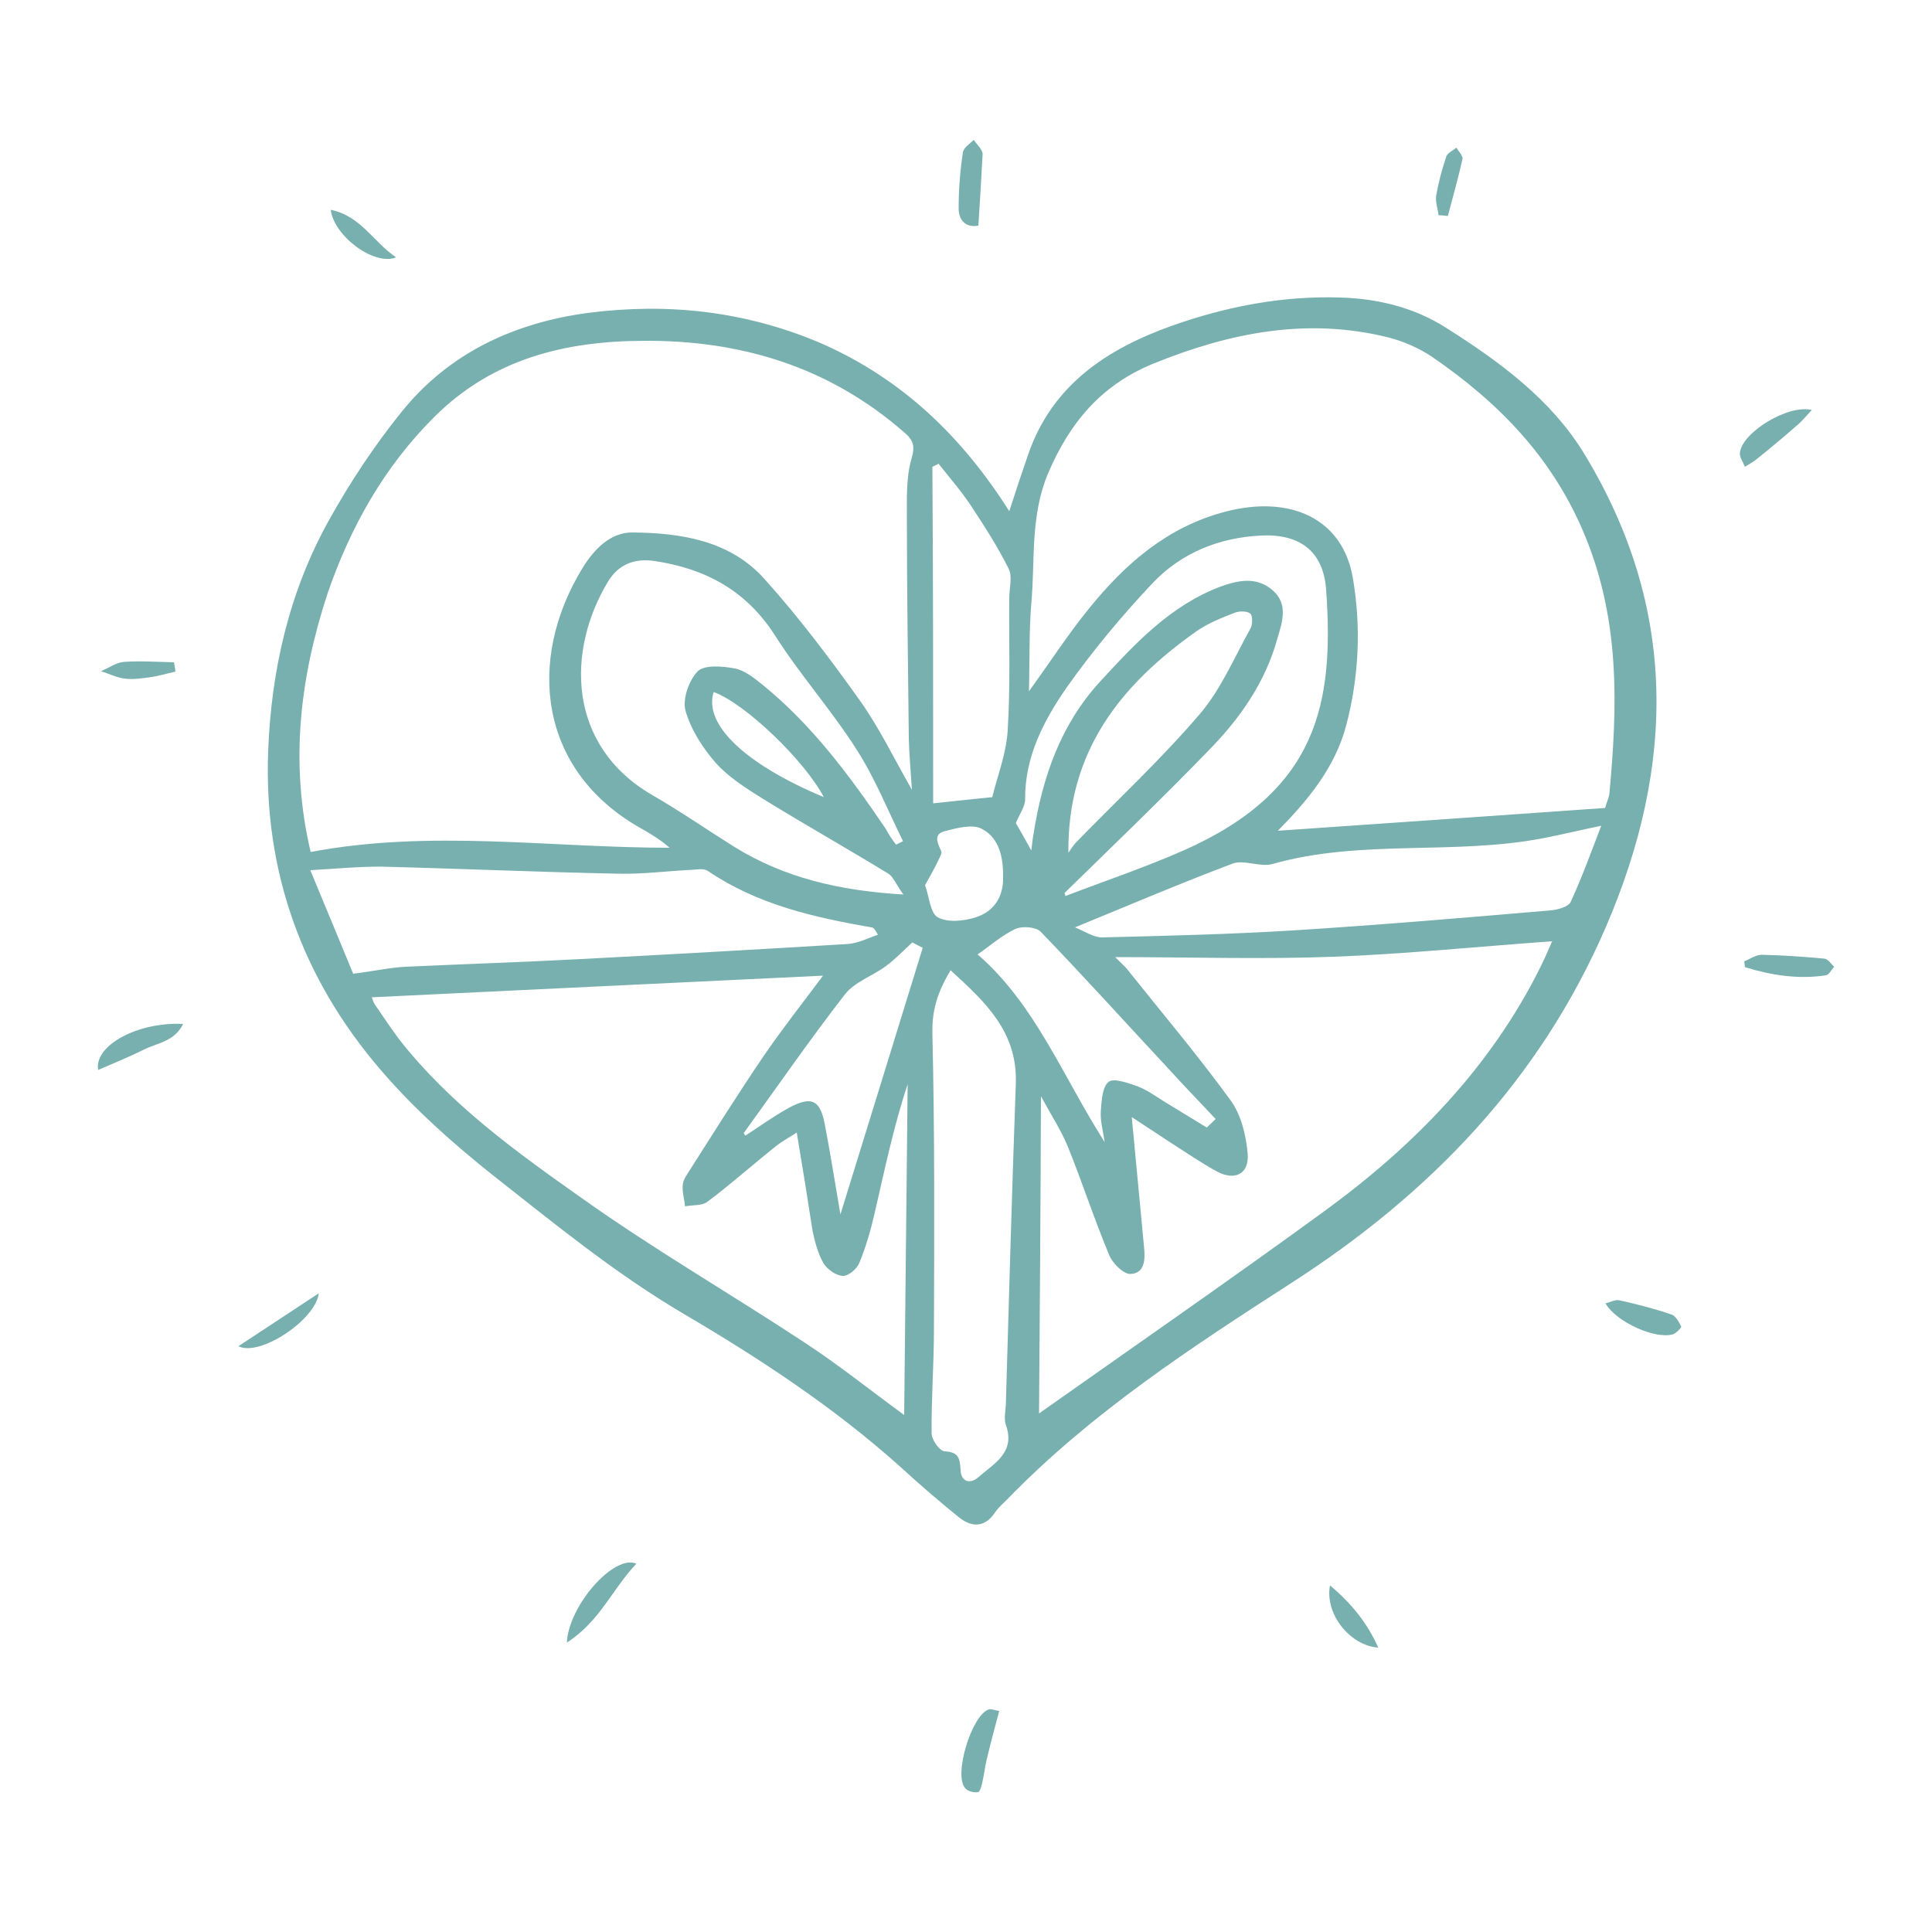 <?xml version="1.0" encoding="UTF-8"?>
<!-- Generator: Adobe Illustrator 27.8.0, SVG Export Plug-In . SVG Version: 6.00 Build 0)  -->
<svg xmlns="http://www.w3.org/2000/svg" xmlns:xlink="http://www.w3.org/1999/xlink" version="1.1" id="Layer_2" x="0px" y="0px" width="500px" height="500px" viewBox="0 0 500 500" style="enable-background:new 0 0 500 500;" xml:space="preserve">
<style type="text/css">
	.st0{fill:#77B0AE;}
</style>
<g>
	<path class="st0" d="M261.2,132.3c1.6-5,3.2-9.8,4.9-14.7c6.2-18,20.4-27.3,37.2-33.3c14.1-5,28.7-7.8,43.7-7.3   c9.7,0.3,19,2.6,27.2,7.8c13.9,8.8,27.3,18.6,35.9,32.8c24,39.6,23.6,80.3,5.5,122.3c-17.2,39.8-45.6,69.1-81.5,92.2   c-25.9,16.7-51.8,33.6-73.5,56c-1,1-2.2,2-3,3.2c-2.6,4-6,4.1-9.4,1.4c-5.2-4.2-10.3-8.6-15.2-13.1c-17.2-15.4-36.2-27.9-56.1-39.6   c-17.5-10.3-33.4-23.3-49.4-35.9c-10.3-8.2-20.3-17.1-28.8-27c-20.4-23.6-30.5-51.5-29.3-82.7c0.8-20.9,5.4-41.2,15.7-59.7   c5.5-9.9,11.8-19.4,18.9-28.2c12.2-15.1,28.9-22.9,48-25.5c20.8-2.7,40.9-0.5,60.4,7.8C233.4,98,248.9,112.9,261.2,132.3z    M80.4,220.5c31.1-5.9,61.9-1.1,92.9-1.1c-2.3-2-4.7-3.5-7.2-4.9c-26.9-15-29.8-43.8-15.4-67.4c3-4.9,7.2-9.3,12.9-9.3   c12.7,0.1,25.4,2.1,34.3,12.1c8.8,9.8,16.8,20.4,24.5,31.2c5.1,7.1,8.9,15.1,13.6,23.3c-0.3-4.9-0.7-9-0.8-13.2   c-0.2-19.1-0.5-38.1-0.5-57.2c0-5.1-0.2-10.5,1.2-15.3c1-3.4,0.4-4.9-2-6.9c-19.4-16.9-42.2-23.8-67.5-23.6   c-20.3,0.1-38.9,4.7-53.9,19.6c-13.1,13-21.8,28.6-27.7,45.7C77.7,175.1,74.9,197.2,80.4,220.5z M415.4,209.1   c0.3-1.2,0.9-2.4,1.1-3.6c2.1-22.6,2.8-44.6-6.2-66.6c-8.3-20.3-22.3-34.6-39.6-46.5c-3.4-2.3-7.5-4.1-11.5-5.1   c-21-5.2-41-1.2-60.7,6.8c-13.5,5.5-21.7,15.3-27.3,28.5c-4.6,11-3.3,22.4-4.3,33.6c-0.6,7.2-0.4,14.4-0.6,22.7   c5.7-7.9,10.3-15,15.6-21.5c9.4-11.6,20.3-21.1,35.3-25c17-4.4,30.3,2,32.9,17.1c2.2,12.7,1.6,25.7-1.7,38.2   c-2.9,11.1-10.2,19.7-17.7,27.3C358.7,213.1,386.7,211.1,415.4,209.1z M268.9,365.8c24.5-17.3,49.2-34.4,73.5-52.1   c23.4-17,43.4-37.4,56.4-63.7c0.9-1.8,1.7-3.7,2.9-6.4c-19.6,1.4-38,3.3-56.5,4c-18.4,0.7-36.9,0.1-56.6,0.1c1.7,1.7,2.4,2.3,3,3   c9,11.3,18.4,22.4,26.9,34.1c2.7,3.7,4,9.1,4.4,13.8c0.4,5.3-3.4,7.1-8.1,4.5c-4-2.2-7.8-4.8-11.7-7.3c-3.2-2.1-6.4-4.2-10.2-6.7   c1.1,12,2.2,23,3.2,33.9c0.3,3.1,0.1,6.6-3.6,6.7c-1.8,0-4.5-2.7-5.4-4.8c-3.9-9.3-7-18.9-10.8-28.3c-1.7-4.1-4.2-7.9-6.9-12.9   C269.3,312.4,269.1,339.5,268.9,365.8z M206.2,293.1c-2,1.3-3.9,2.3-5.6,3.7c-5.9,4.7-11.5,9.7-17.5,14.2c-1.4,1.1-3.9,0.8-5.8,1.2   c-0.2-1.9-0.8-3.8-0.6-5.6c0.1-1.4,1.2-2.7,1.9-3.9c6.3-9.9,12.5-19.8,19.1-29.5c4.8-7,10-13.6,15.3-20.7   c-39.1,1.9-77.9,3.7-116.8,5.6c0.2,0.4,0.4,1.3,0.9,2c2.1,3,4.1,6.1,6.3,9c13.1,16.7,30.2,29,47.2,41   c18.7,13.3,38.6,24.8,57.7,37.4c8.7,5.7,16.8,12.2,25.7,18.7c0.3-28.8,0.6-57.2,0.9-85.6c-3.7,11.1-6,22.4-8.6,33.6   c-1,4.3-2.2,8.5-3.9,12.6c-0.6,1.6-2.9,3.5-4.3,3.4c-1.8-0.1-4-1.7-5-3.3c-1.4-2.5-2.2-5.4-2.8-8.3   C209,310.2,207.7,302,206.2,293.1z M231.9,218.6c0.6-0.3,1.2-0.6,1.8-0.9c-3.9-7.9-7.2-16.2-12-23.7c-6.5-10.2-14.6-19.3-21.1-29.5   c-7.4-11.6-17.9-17.3-31.1-19.3c-5.4-0.8-9.5,0.9-12.2,5.4c-10.6,17.6-10.7,42.2,11.4,55.1c7.3,4.2,14.2,9,21.4,13.5   c12.8,7.9,26.9,11.3,43.7,12.3c-1.9-2.6-2.6-4.6-3.9-5.4c-10.8-6.6-21.8-12.8-32.5-19.4c-4.3-2.7-8.8-5.5-12.2-9.3   c-3.4-3.9-6.4-8.6-7.8-13.5c-0.8-3,0.9-7.9,3.2-10.2c1.8-1.7,6.4-1.3,9.6-0.7c2.5,0.5,4.9,2.4,7,4.1c13,10.5,22.8,23.8,32.1,37.5   C230,216,230.9,217.3,231.9,218.6z M91.4,252c5.6-0.7,9.5-1.6,13.5-1.8c15.2-0.7,30.4-1.2,45.5-2c23-1.2,46.1-2.5,69.1-3.9   c2.6-0.2,5.1-1.5,7.7-2.4c-0.8-1.5-1.2-1.9-1.7-1.9c-14.9-2.6-29.5-5.9-42.3-14.6c-1-0.7-2.7-0.4-4-0.3c-6.5,0.3-13.1,1.2-19.6,1   c-20.1-0.4-40.2-1.3-60.4-1.8c-5.8-0.1-11.7,0.5-18.9,0.9C84.4,235.1,88,243.7,91.4,252z M275.5,231.1c0.1,0.3,0.2,0.5,0.2,0.8   c10.2-3.9,20.6-7.4,30.6-11.8c34.8-15.4,39-38.1,36.9-67.5c-0.7-9.9-6.8-14.5-16.8-14c-10.9,0.5-20.7,4.5-28.1,12.3   c-8,8.5-15.6,17.6-22.3,27.1c-5.9,8.5-10.8,17.9-10.7,28.9c0,1.8-1.4,3.7-2.4,6.1c0.9,1.5,2.1,3.7,4,7.1c0.3-2.4,0.4-3.4,0.6-4.4   c2.3-14.6,7-28.2,17.2-39.3c9.1-9.9,18.2-19.7,31.2-24.6c4.7-1.7,9.4-2.6,13.5,1c4.1,3.6,2.4,8.3,1.2,12.4   c-3.1,11.3-9.6,20.6-17.6,28.8C300.8,206.6,288.1,218.8,275.5,231.1z M246,251.1c-3.4,5.7-4.8,10.3-4.7,16.2   c0.6,25.6,0.5,51.3,0.4,76.9c0,8.9-0.7,17.9-0.6,26.8c0,1.6,2.1,4.6,3.4,4.6c3.7,0.2,3.9,1.9,4.1,4.9c0.1,2.8,2.3,3.8,4.6,1.8   c4.1-3.6,9.7-6.4,7.1-13.6c-0.5-1.5-0.1-3.3,0-4.9c0.8-27.8,1.6-55.7,2.6-83.5C263.3,267,255,259.3,246,251.1z M278.2,240   c2.5,1,4.8,2.6,7,2.6c16.4-0.4,32.9-0.8,49.3-1.8c22.3-1.4,44.6-3.3,66.9-5.2c1.8-0.2,4.5-0.9,5.1-2.2c2.9-6.3,5.3-12.9,7.9-19.7   c-5.7,1.2-10.3,2.3-14.9,3.2c-23.2,4.5-47.2,0.2-70.2,6.7c-3.2,0.9-7.3-1.2-10.3-0.1C305.7,228.5,292.6,234.1,278.2,240z    M241.5,207.9c5.8-0.6,10.3-1.1,15.3-1.6c1.3-5.4,3.7-11.4,4-17.5c0.7-11.3,0.3-22.7,0.4-34.1c0-2.6,0.9-5.5-0.2-7.6   c-2.8-5.6-6.2-10.9-9.7-16.2c-2.5-3.8-5.6-7.3-8.4-10.9c-0.5,0.3-1.1,0.6-1.6,0.8C241.5,150.1,241.5,179.2,241.5,207.9z    M285.9,295.6c-0.5-3.2-1.2-5.7-1-8.2c0.2-2.6,0.4-6.2,2-7.4c1.4-1.1,5,0.3,7.4,1.1c2.4,0.9,4.5,2.4,6.7,3.8   c3.8,2.3,7.5,4.6,11.3,6.9c0.8-0.7,1.6-1.5,2.3-2.2c-4-4.3-8.1-8.5-12-12.8c-11.1-11.9-22-24-33.3-35.7c-1.2-1.2-4.7-1.5-6.5-0.7   c-3.6,1.7-6.6,4.4-9.8,6.6C267.9,259.9,275,278.5,285.9,295.6z M217.5,314.3c7.1-22.9,14.1-45.7,21.3-69c-0.6-0.3-2.3-1.2-2.7-1.4   c-2.7,2.5-4.6,4.5-6.8,6.1c-3.5,2.6-8.1,4.1-10.6,7.3c-9.1,11.7-17.5,23.9-26.2,35.9c-0.1,0.1,0.3,0.5,0.4,0.7   c3.7-2.4,7.3-5,11.1-7.1c6-3.3,8.3-2.2,9.5,4.4C215,299,216.2,306.8,217.5,314.3z M276.5,220.7c0.6-0.9,1.2-1.8,1.9-2.6   c10.8-11.1,22.1-21.6,32.1-33.3c5.5-6.4,8.9-14.6,13.1-22.1c0.6-1,0.6-3.3,0-3.9c-0.9-0.7-2.9-0.7-4.1-0.2   c-3.4,1.3-6.9,2.7-9.9,4.8C290.2,177.1,276.2,194.3,276.5,220.7z M239.4,229.1c1.1,2.9,1.3,7.2,3.3,8.3c2.5,1.4,6.7,1,9.8,0   c4.5-1.4,7.1-5,7.1-10c0.1-5.2-0.8-10.4-5.5-12.9c-2.4-1.3-6.5-0.2-9.6,0.6c-3.1,0.8-1.8,3.2-0.9,5.2c0.2,0.4-0.2,1.2-0.5,1.8   C242.2,224.1,241,226.2,239.4,229.1z M184.7,179.1c-2.7,8.4,8.2,18.7,28.5,27.2C208.3,196.9,192.8,182,184.7,179.1z"></path>
	<path class="st0" d="M146.7,425.1c0.5-9.8,12.4-23,18-20.4C158.6,411,155.3,419.6,146.7,425.1z"></path>
	<path class="st0" d="M258.6,442.8c-1.2,4.4-2.3,8.6-3.3,12.8c-0.4,1.7-0.6,3.6-1,5.3c-0.2,1-0.6,2.8-1.2,2.9c-1,0.2-2.6-0.2-3.3-1   c-3.1-3.4,1.7-19,6.1-20.4C256.6,442.2,257.3,442.6,258.6,442.8z"></path>
	<path class="st0" d="M253.2,58.4c-3.3,0.6-5.2-1.4-5.1-4.8c0-4.7,0.4-9.5,1.1-14.2c0.2-1.2,1.8-2.2,2.8-3.2   c0.8,1.2,2.3,2.5,2.3,3.7C254,45.9,253.6,52,253.2,58.4z"></path>
	<path class="st0" d="M451.4,248.8c1.5-0.6,3-1.7,4.5-1.7c5.4,0.1,10.9,0.5,16.3,1c0.9,0.1,1.7,1.4,2.5,2.1c-0.7,0.7-1.3,2-2.1,2.2   c-7.2,1.1-14.2,0-21-2.1C451.5,249.8,451.5,249.3,451.4,248.8z"></path>
	<path class="st0" d="M468.9,106.1c-1.6,1.7-2.7,3.1-4.1,4.2c-3.4,3-6.9,5.9-10.4,8.7c-0.9,0.7-1.9,1.2-2.8,1.8   c-0.5-1.2-1.5-2.6-1.3-3.7C450.9,111.9,462.7,104.6,468.9,106.1z"></path>
	<path class="st0" d="M25.4,276.9c-1.1-6.3,10.2-12.5,22-11.9c-2.3,4.6-6.7,4.9-10.1,6.6C33.5,273.5,29.6,275.1,25.4,276.9z"></path>
	<path class="st0" d="M415.5,337.3c1.3-0.3,2.5-1,3.5-0.8c4.6,1,9.2,2.2,13.6,3.7c1.1,0.4,1.9,1.9,2.5,3.1c0.1,0.3-1.3,1.7-2.1,2   C428.5,346.7,418.3,342.2,415.5,337.3z"></path>
	<path class="st0" d="M344.2,410.3c5.7,4.8,9.6,9.7,12.5,16.1C349.4,425.9,342.8,417.7,344.2,410.3z"></path>
	<path class="st0" d="M85.6,54.3c7.8,1.6,11,8.3,16.9,12.3C96.9,68.9,86.4,61.1,85.6,54.3z"></path>
	<path class="st0" d="M61.7,348.4c7-4.6,13.7-9,20.8-13.7C81.7,341.6,67.2,351.2,61.7,348.4z"></path>
	<path class="st0" d="M45.4,173.8c-2.2,0.5-4.5,1.2-6.8,1.5c-2.2,0.3-4.4,0.6-6.5,0.3c-2.1-0.3-4-1.3-6-1.9c2-0.8,3.9-2.2,5.9-2.4   c4.3-0.3,8.7,0,13,0.1C45.2,172.2,45.3,173,45.4,173.8z"></path>
	<path class="st0" d="M372.3,55.7c-0.2-1.7-0.9-3.5-0.6-5.2c0.6-3.4,1.5-6.7,2.6-10c0.3-0.9,1.7-1.5,2.6-2.3c0.6,1,1.7,2.1,1.6,2.9   c-1.1,5-2.5,9.8-3.8,14.8C373.8,55.8,373.1,55.7,372.3,55.7z"></path>
</g>
</svg>
